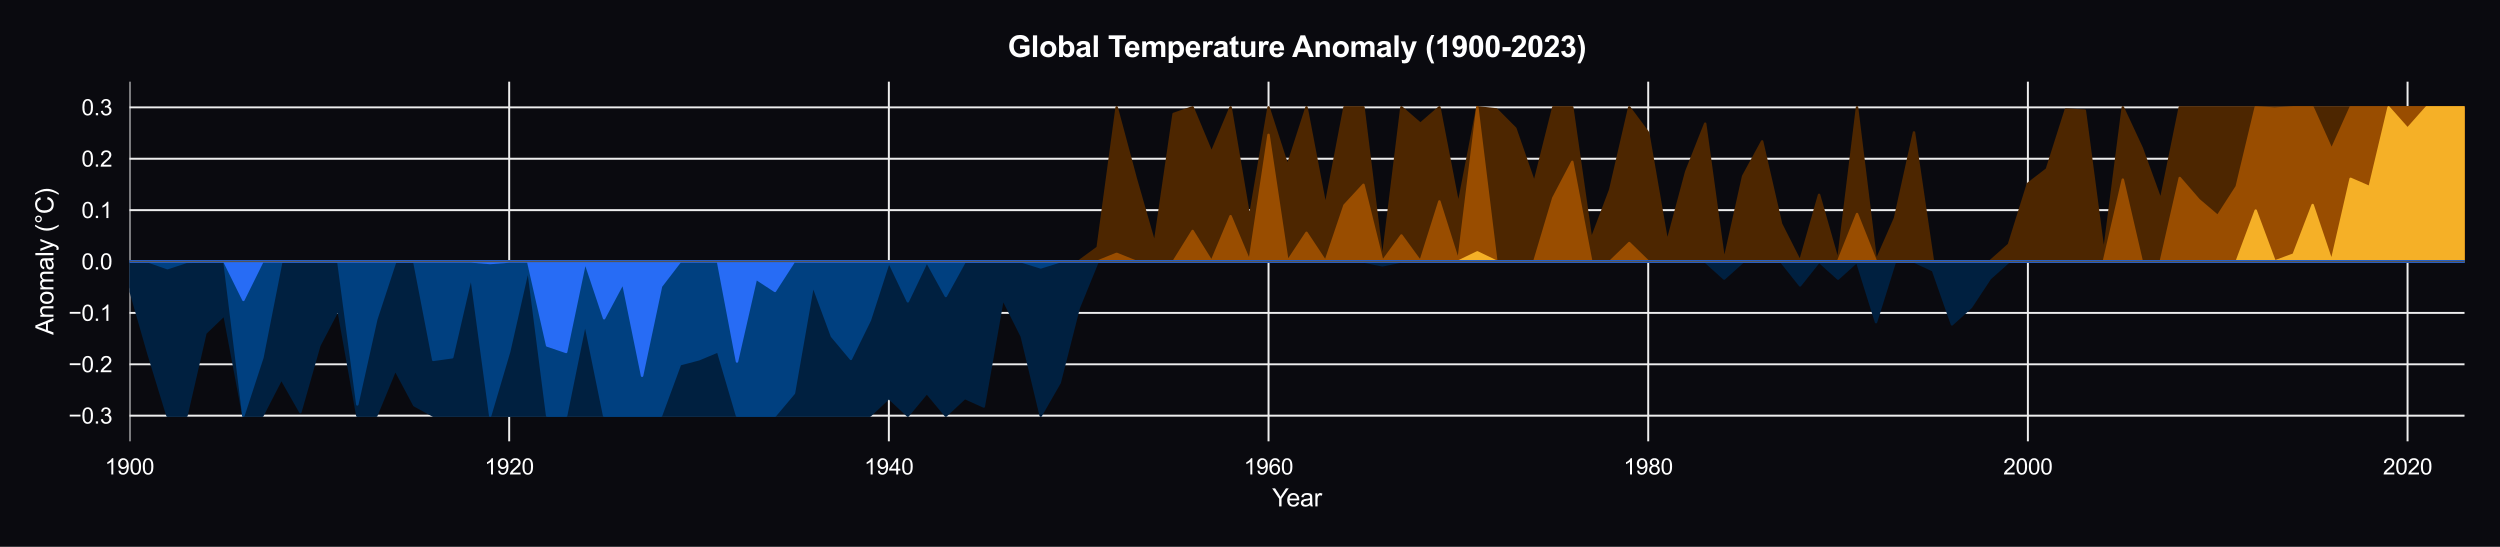 <?xml version="1.0" encoding="utf-8" standalone="no"?>
<!DOCTYPE svg PUBLIC "-//W3C//DTD SVG 1.1//EN"
  "http://www.w3.org/Graphics/SVG/1.1/DTD/svg11.dtd">
<svg xmlns:xlink="http://www.w3.org/1999/xlink" viewBox="0 0 1014.451 221.873" xmlns="http://www.w3.org/2000/svg" version="1.1">
 <defs>
  <style type="text/css">*{stroke-linejoin: round; stroke-linecap: butt}</style>
 </defs>
 <g id="figure_1">
  <g id="patch_1">
   <path d="M 0 221.873 
L 1014.451 221.873 
L 1014.451 0 
L 0 0 
z
" style="fill: #0a0a0f"/>
  </g>
  <g id="axes_1">
   <g id="patch_2">
    <path d="M 52.551 179.097 
L 1000.051 179.097 
L 1000.051 33.136 
L 52.551 33.136 
z
" style="fill: #0a0a0f"/>
   </g>
   <g id="matplotlib.axis_1">
    <g id="xtick_1">
     <g id="line2d_1">
      <path d="M 52.551 179.097 
L 52.551 33.136 
" clip-path="url(#p5a2c94a699)" style="fill: none; stroke: #eeeeee; stroke-width: 0.8; stroke-linecap: round"/>
     </g>
     <g id="text_1">
      <!-- 1900 -->
      <g style="fill: #ffffff" transform="translate(42.541 192.539) scale(0.09 -0.09)">
       <defs>
        <path id="ArialMT-31" d="M 2384 0 
L 1822 0 
L 1822 3584 
Q 1619 3391 1289 3197 
Q 959 3003 697 2906 
L 697 3450 
Q 1169 3672 1522 3987 
Q 1875 4303 2022 4600 
L 2384 4600 
L 2384 0 
z
" transform="scale(0.016)"/>
        <path id="ArialMT-39" d="M 350 1059 
L 891 1109 
Q 959 728 1153 556 
Q 1347 384 1650 384 
Q 1909 384 2104 503 
Q 2300 622 2425 820 
Q 2550 1019 2634 1356 
Q 2719 1694 2719 2044 
Q 2719 2081 2716 2156 
Q 2547 1888 2255 1720 
Q 1963 1553 1622 1553 
Q 1053 1553 659 1965 
Q 266 2378 266 3053 
Q 266 3750 677 4175 
Q 1088 4600 1706 4600 
Q 2153 4600 2523 4359 
Q 2894 4119 3086 3673 
Q 3278 3228 3278 2384 
Q 3278 1506 3087 986 
Q 2897 466 2520 194 
Q 2144 -78 1638 -78 
Q 1100 -78 759 220 
Q 419 519 350 1059 
z
M 2653 3081 
Q 2653 3566 2395 3850 
Q 2138 4134 1775 4134 
Q 1400 4134 1122 3828 
Q 844 3522 844 3034 
Q 844 2597 1108 2323 
Q 1372 2050 1759 2050 
Q 2150 2050 2401 2323 
Q 2653 2597 2653 3081 
z
" transform="scale(0.016)"/>
        <path id="ArialMT-30" d="M 266 2259 
Q 266 3072 433 3567 
Q 600 4063 929 4331 
Q 1259 4600 1759 4600 
Q 2128 4600 2406 4451 
Q 2684 4303 2865 4023 
Q 3047 3744 3150 3342 
Q 3253 2941 3253 2259 
Q 3253 1453 3087 958 
Q 2922 463 2592 192 
Q 2263 -78 1759 -78 
Q 1097 -78 719 397 
Q 266 969 266 2259 
z
M 844 2259 
Q 844 1131 1108 757 
Q 1372 384 1759 384 
Q 2147 384 2411 759 
Q 2675 1134 2675 2259 
Q 2675 3391 2411 3762 
Q 2147 4134 1753 4134 
Q 1366 4134 1134 3806 
Q 844 3388 844 2259 
z
" transform="scale(0.016)"/>
       </defs>
       <use xlink:href="#ArialMT-31"/>
       <use xlink:href="#ArialMT-39" transform="translate(55.615 0)"/>
       <use xlink:href="#ArialMT-30" transform="translate(111.23 0)"/>
       <use xlink:href="#ArialMT-30" transform="translate(166.846 0)"/>
      </g>
     </g>
    </g>
    <g id="xtick_2">
     <g id="line2d_2">
      <path d="M 206.616 179.097 
L 206.616 33.136 
" clip-path="url(#p5a2c94a699)" style="fill: none; stroke: #eeeeee; stroke-width: 0.8; stroke-linecap: round"/>
     </g>
     <g id="text_2">
      <!-- 1920 -->
      <g style="fill: #ffffff" transform="translate(196.606 192.539) scale(0.09 -0.09)">
       <defs>
        <path id="ArialMT-32" d="M 3222 541 
L 3222 0 
L 194 0 
Q 188 203 259 391 
Q 375 700 629 1000 
Q 884 1300 1366 1694 
Q 2113 2306 2375 2664 
Q 2638 3022 2638 3341 
Q 2638 3675 2398 3904 
Q 2159 4134 1775 4134 
Q 1369 4134 1125 3890 
Q 881 3647 878 3216 
L 300 3275 
Q 359 3922 746 4261 
Q 1134 4600 1788 4600 
Q 2447 4600 2831 4234 
Q 3216 3869 3216 3328 
Q 3216 3053 3103 2787 
Q 2991 2522 2730 2228 
Q 2469 1934 1863 1422 
Q 1356 997 1212 845 
Q 1069 694 975 541 
L 3222 541 
z
" transform="scale(0.016)"/>
       </defs>
       <use xlink:href="#ArialMT-31"/>
       <use xlink:href="#ArialMT-39" transform="translate(55.615 0)"/>
       <use xlink:href="#ArialMT-32" transform="translate(111.23 0)"/>
       <use xlink:href="#ArialMT-30" transform="translate(166.846 0)"/>
      </g>
     </g>
    </g>
    <g id="xtick_3">
     <g id="line2d_3">
      <path d="M 360.681 179.097 
L 360.681 33.136 
" clip-path="url(#p5a2c94a699)" style="fill: none; stroke: #eeeeee; stroke-width: 0.8; stroke-linecap: round"/>
     </g>
     <g id="text_3">
      <!-- 1940 -->
      <g style="fill: #ffffff" transform="translate(350.671 192.539) scale(0.09 -0.09)">
       <defs>
        <path id="ArialMT-34" d="M 2069 0 
L 2069 1097 
L 81 1097 
L 81 1613 
L 2172 4581 
L 2631 4581 
L 2631 1613 
L 3250 1613 
L 3250 1097 
L 2631 1097 
L 2631 0 
L 2069 0 
z
M 2069 1613 
L 2069 3678 
L 634 1613 
L 2069 1613 
z
" transform="scale(0.016)"/>
       </defs>
       <use xlink:href="#ArialMT-31"/>
       <use xlink:href="#ArialMT-39" transform="translate(55.615 0)"/>
       <use xlink:href="#ArialMT-34" transform="translate(111.23 0)"/>
       <use xlink:href="#ArialMT-30" transform="translate(166.846 0)"/>
      </g>
     </g>
    </g>
    <g id="xtick_4">
     <g id="line2d_4">
      <path d="M 514.746 179.097 
L 514.746 33.136 
" clip-path="url(#p5a2c94a699)" style="fill: none; stroke: #eeeeee; stroke-width: 0.8; stroke-linecap: round"/>
     </g>
     <g id="text_4">
      <!-- 1960 -->
      <g style="fill: #ffffff" transform="translate(504.736 192.539) scale(0.09 -0.09)">
       <defs>
        <path id="ArialMT-36" d="M 3184 3459 
L 2625 3416 
Q 2550 3747 2413 3897 
Q 2184 4138 1850 4138 
Q 1581 4138 1378 3988 
Q 1113 3794 959 3422 
Q 806 3050 800 2363 
Q 1003 2672 1297 2822 
Q 1591 2972 1913 2972 
Q 2475 2972 2870 2558 
Q 3266 2144 3266 1488 
Q 3266 1056 3080 686 
Q 2894 316 2569 119 
Q 2244 -78 1831 -78 
Q 1128 -78 684 439 
Q 241 956 241 2144 
Q 241 3472 731 4075 
Q 1159 4600 1884 4600 
Q 2425 4600 2770 4297 
Q 3116 3994 3184 3459 
z
M 888 1484 
Q 888 1194 1011 928 
Q 1134 663 1356 523 
Q 1578 384 1822 384 
Q 2178 384 2434 671 
Q 2691 959 2691 1453 
Q 2691 1928 2437 2201 
Q 2184 2475 1800 2475 
Q 1419 2475 1153 2201 
Q 888 1928 888 1484 
z
" transform="scale(0.016)"/>
       </defs>
       <use xlink:href="#ArialMT-31"/>
       <use xlink:href="#ArialMT-39" transform="translate(55.615 0)"/>
       <use xlink:href="#ArialMT-36" transform="translate(111.23 0)"/>
       <use xlink:href="#ArialMT-30" transform="translate(166.846 0)"/>
      </g>
     </g>
    </g>
    <g id="xtick_5">
     <g id="line2d_5">
      <path d="M 668.811 179.097 
L 668.811 33.136 
" clip-path="url(#p5a2c94a699)" style="fill: none; stroke: #eeeeee; stroke-width: 0.8; stroke-linecap: round"/>
     </g>
     <g id="text_5">
      <!-- 1980 -->
      <g style="fill: #ffffff" transform="translate(658.801 192.539) scale(0.09 -0.09)">
       <defs>
        <path id="ArialMT-38" d="M 1131 2484 
Q 781 2613 612 2850 
Q 444 3088 444 3419 
Q 444 3919 803 4259 
Q 1163 4600 1759 4600 
Q 2359 4600 2725 4251 
Q 3091 3903 3091 3403 
Q 3091 3084 2923 2848 
Q 2756 2613 2416 2484 
Q 2838 2347 3058 2040 
Q 3278 1734 3278 1309 
Q 3278 722 2862 322 
Q 2447 -78 1769 -78 
Q 1091 -78 675 323 
Q 259 725 259 1325 
Q 259 1772 486 2073 
Q 713 2375 1131 2484 
z
M 1019 3438 
Q 1019 3113 1228 2906 
Q 1438 2700 1772 2700 
Q 2097 2700 2305 2904 
Q 2513 3109 2513 3406 
Q 2513 3716 2298 3927 
Q 2084 4138 1766 4138 
Q 1444 4138 1231 3931 
Q 1019 3725 1019 3438 
z
M 838 1322 
Q 838 1081 952 856 
Q 1066 631 1291 507 
Q 1516 384 1775 384 
Q 2178 384 2440 643 
Q 2703 903 2703 1303 
Q 2703 1709 2433 1975 
Q 2163 2241 1756 2241 
Q 1359 2241 1098 1978 
Q 838 1716 838 1322 
z
" transform="scale(0.016)"/>
       </defs>
       <use xlink:href="#ArialMT-31"/>
       <use xlink:href="#ArialMT-39" transform="translate(55.615 0)"/>
       <use xlink:href="#ArialMT-38" transform="translate(111.23 0)"/>
       <use xlink:href="#ArialMT-30" transform="translate(166.846 0)"/>
      </g>
     </g>
    </g>
    <g id="xtick_6">
     <g id="line2d_6">
      <path d="M 822.876 179.097 
L 822.876 33.136 
" clip-path="url(#p5a2c94a699)" style="fill: none; stroke: #eeeeee; stroke-width: 0.8; stroke-linecap: round"/>
     </g>
     <g id="text_6">
      <!-- 2000 -->
      <g style="fill: #ffffff" transform="translate(812.866 192.539) scale(0.09 -0.09)">
       <use xlink:href="#ArialMT-32"/>
       <use xlink:href="#ArialMT-30" transform="translate(55.615 0)"/>
       <use xlink:href="#ArialMT-30" transform="translate(111.23 0)"/>
       <use xlink:href="#ArialMT-30" transform="translate(166.846 0)"/>
      </g>
     </g>
    </g>
    <g id="xtick_7">
     <g id="line2d_7">
      <path d="M 976.941 179.097 
L 976.941 33.136 
" clip-path="url(#p5a2c94a699)" style="fill: none; stroke: #eeeeee; stroke-width: 0.8; stroke-linecap: round"/>
     </g>
     <g id="text_7">
      <!-- 2020 -->
      <g style="fill: #ffffff" transform="translate(966.931 192.539) scale(0.09 -0.09)">
       <use xlink:href="#ArialMT-32"/>
       <use xlink:href="#ArialMT-30" transform="translate(55.615 0)"/>
       <use xlink:href="#ArialMT-32" transform="translate(111.23 0)"/>
       <use xlink:href="#ArialMT-30" transform="translate(166.846 0)"/>
      </g>
     </g>
    </g>
    <g id="text_8">
     <!-- Year -->
     <g style="fill: #ffffff" transform="translate(516.196 205.485) scale(0.1 -0.1)">
      <defs>
       <path id="ArialMT-59" d="M 1784 0 
L 1784 1941 
L 19 4581 
L 756 4581 
L 1659 3200 
Q 1909 2813 2125 2425 
Q 2331 2784 2625 3234 
L 3513 4581 
L 4219 4581 
L 2391 1941 
L 2391 0 
L 1784 0 
z
" transform="scale(0.016)"/>
       <path id="ArialMT-65" d="M 2694 1069 
L 3275 997 
Q 3138 488 2766 206 
Q 2394 -75 1816 -75 
Q 1088 -75 661 373 
Q 234 822 234 1631 
Q 234 2469 665 2931 
Q 1097 3394 1784 3394 
Q 2450 3394 2872 2941 
Q 3294 2488 3294 1666 
Q 3294 1616 3291 1516 
L 816 1516 
Q 847 969 1125 678 
Q 1403 388 1819 388 
Q 2128 388 2347 550 
Q 2566 713 2694 1069 
z
M 847 1978 
L 2700 1978 
Q 2663 2397 2488 2606 
Q 2219 2931 1791 2931 
Q 1403 2931 1139 2672 
Q 875 2413 847 1978 
z
" transform="scale(0.016)"/>
       <path id="ArialMT-61" d="M 2588 409 
Q 2275 144 1986 34 
Q 1697 -75 1366 -75 
Q 819 -75 525 192 
Q 231 459 231 875 
Q 231 1119 342 1320 
Q 453 1522 633 1644 
Q 813 1766 1038 1828 
Q 1203 1872 1538 1913 
Q 2219 1994 2541 2106 
Q 2544 2222 2544 2253 
Q 2544 2597 2384 2738 
Q 2169 2928 1744 2928 
Q 1347 2928 1158 2789 
Q 969 2650 878 2297 
L 328 2372 
Q 403 2725 575 2942 
Q 747 3159 1072 3276 
Q 1397 3394 1825 3394 
Q 2250 3394 2515 3294 
Q 2781 3194 2906 3042 
Q 3031 2891 3081 2659 
Q 3109 2516 3109 2141 
L 3109 1391 
Q 3109 606 3145 398 
Q 3181 191 3288 0 
L 2700 0 
Q 2613 175 2588 409 
z
M 2541 1666 
Q 2234 1541 1622 1453 
Q 1275 1403 1131 1340 
Q 988 1278 909 1158 
Q 831 1038 831 891 
Q 831 666 1001 516 
Q 1172 366 1500 366 
Q 1825 366 2078 508 
Q 2331 650 2450 897 
Q 2541 1088 2541 1459 
L 2541 1666 
z
" transform="scale(0.016)"/>
       <path id="ArialMT-72" d="M 416 0 
L 416 3319 
L 922 3319 
L 922 2816 
Q 1116 3169 1280 3281 
Q 1444 3394 1641 3394 
Q 1925 3394 2219 3213 
L 2025 2691 
Q 1819 2813 1613 2813 
Q 1428 2813 1281 2702 
Q 1134 2591 1072 2394 
Q 978 2094 978 1738 
L 978 0 
L 416 0 
z
" transform="scale(0.016)"/>
      </defs>
      <use xlink:href="#ArialMT-59"/>
      <use xlink:href="#ArialMT-65" transform="translate(57.574 0)"/>
      <use xlink:href="#ArialMT-61" transform="translate(113.189 0)"/>
      <use xlink:href="#ArialMT-72" transform="translate(168.805 0)"/>
     </g>
    </g>
   </g>
   <g id="matplotlib.axis_2">
    <g id="ytick_1">
     <g id="line2d_8">
      <path d="M 52.551 168.671 
L 1000.051 168.671 
" clip-path="url(#p5a2c94a699)" style="fill: none; stroke: #eeeeee; stroke-width: 0.8; stroke-linecap: round"/>
     </g>
     <g id="text_9">
      <!-- −0.3 -->
      <g style="fill: #ffffff" transform="translate(27.784 171.892) scale(0.09 -0.09)">
       <defs>
        <path id="ArialMT-2212" d="M 3381 1997 
L 356 1997 
L 356 2522 
L 3381 2522 
L 3381 1997 
z
" transform="scale(0.016)"/>
        <path id="ArialMT-2e" d="M 581 0 
L 581 641 
L 1222 641 
L 1222 0 
L 581 0 
z
" transform="scale(0.016)"/>
        <path id="ArialMT-33" d="M 269 1209 
L 831 1284 
Q 928 806 1161 595 
Q 1394 384 1728 384 
Q 2125 384 2398 659 
Q 2672 934 2672 1341 
Q 2672 1728 2419 1979 
Q 2166 2231 1775 2231 
Q 1616 2231 1378 2169 
L 1441 2663 
Q 1497 2656 1531 2656 
Q 1891 2656 2178 2843 
Q 2466 3031 2466 3422 
Q 2466 3731 2256 3934 
Q 2047 4138 1716 4138 
Q 1388 4138 1169 3931 
Q 950 3725 888 3313 
L 325 3413 
Q 428 3978 793 4289 
Q 1159 4600 1703 4600 
Q 2078 4600 2393 4439 
Q 2709 4278 2876 4000 
Q 3044 3722 3044 3409 
Q 3044 3113 2884 2869 
Q 2725 2625 2413 2481 
Q 2819 2388 3044 2092 
Q 3269 1797 3269 1353 
Q 3269 753 2831 336 
Q 2394 -81 1725 -81 
Q 1122 -81 723 278 
Q 325 638 269 1209 
z
" transform="scale(0.016)"/>
       </defs>
       <use xlink:href="#ArialMT-2212"/>
       <use xlink:href="#ArialMT-30" transform="translate(58.398 0)"/>
       <use xlink:href="#ArialMT-2e" transform="translate(114.014 0)"/>
       <use xlink:href="#ArialMT-33" transform="translate(141.797 0)"/>
      </g>
     </g>
    </g>
    <g id="ytick_2">
     <g id="line2d_9">
      <path d="M 52.551 147.819 
L 1000.051 147.819 
" clip-path="url(#p5a2c94a699)" style="fill: none; stroke: #eeeeee; stroke-width: 0.8; stroke-linecap: round"/>
     </g>
     <g id="text_10">
      <!-- −0.2 -->
      <g style="fill: #ffffff" transform="translate(27.784 151.04) scale(0.09 -0.09)">
       <use xlink:href="#ArialMT-2212"/>
       <use xlink:href="#ArialMT-30" transform="translate(58.398 0)"/>
       <use xlink:href="#ArialMT-2e" transform="translate(114.014 0)"/>
       <use xlink:href="#ArialMT-32" transform="translate(141.797 0)"/>
      </g>
     </g>
    </g>
    <g id="ytick_3">
     <g id="line2d_10">
      <path d="M 52.551 126.968 
L 1000.051 126.968 
" clip-path="url(#p5a2c94a699)" style="fill: none; stroke: #eeeeee; stroke-width: 0.8; stroke-linecap: round"/>
     </g>
     <g id="text_11">
      <!-- −0.1 -->
      <g style="fill: #ffffff" transform="translate(27.784 130.189) scale(0.09 -0.09)">
       <use xlink:href="#ArialMT-2212"/>
       <use xlink:href="#ArialMT-30" transform="translate(58.398 0)"/>
       <use xlink:href="#ArialMT-2e" transform="translate(114.014 0)"/>
       <use xlink:href="#ArialMT-31" transform="translate(141.797 0)"/>
      </g>
     </g>
    </g>
    <g id="ytick_4">
     <g id="line2d_11">
      <path d="M 52.551 106.116 
L 1000.051 106.116 
" clip-path="url(#p5a2c94a699)" style="fill: none; stroke: #eeeeee; stroke-width: 0.8; stroke-linecap: round"/>
     </g>
     <g id="text_12">
      <!-- 0.0 -->
      <g style="fill: #ffffff" transform="translate(33.041 109.337) scale(0.09 -0.09)">
       <use xlink:href="#ArialMT-30"/>
       <use xlink:href="#ArialMT-2e" transform="translate(55.615 0)"/>
       <use xlink:href="#ArialMT-30" transform="translate(83.398 0)"/>
      </g>
     </g>
    </g>
    <g id="ytick_5">
     <g id="line2d_12">
      <path d="M 52.551 85.265 
L 1000.051 85.265 
" clip-path="url(#p5a2c94a699)" style="fill: none; stroke: #eeeeee; stroke-width: 0.8; stroke-linecap: round"/>
     </g>
     <g id="text_13">
      <!-- 0.1 -->
      <g style="fill: #ffffff" transform="translate(33.041 88.486) scale(0.09 -0.09)">
       <use xlink:href="#ArialMT-30"/>
       <use xlink:href="#ArialMT-2e" transform="translate(55.615 0)"/>
       <use xlink:href="#ArialMT-31" transform="translate(83.398 0)"/>
      </g>
     </g>
    </g>
    <g id="ytick_6">
     <g id="line2d_13">
      <path d="M 52.551 64.413 
L 1000.051 64.413 
" clip-path="url(#p5a2c94a699)" style="fill: none; stroke: #eeeeee; stroke-width: 0.8; stroke-linecap: round"/>
     </g>
     <g id="text_14">
      <!-- 0.2 -->
      <g style="fill: #ffffff" transform="translate(33.041 67.634) scale(0.09 -0.09)">
       <use xlink:href="#ArialMT-30"/>
       <use xlink:href="#ArialMT-2e" transform="translate(55.615 0)"/>
       <use xlink:href="#ArialMT-32" transform="translate(83.398 0)"/>
      </g>
     </g>
    </g>
    <g id="ytick_7">
     <g id="line2d_14">
      <path d="M 52.551 43.561 
L 1000.051 43.561 
" clip-path="url(#p5a2c94a699)" style="fill: none; stroke: #eeeeee; stroke-width: 0.8; stroke-linecap: round"/>
     </g>
     <g id="text_15">
      <!-- 0.3 -->
      <g style="fill: #ffffff" transform="translate(33.041 46.782) scale(0.09 -0.09)">
       <use xlink:href="#ArialMT-30"/>
       <use xlink:href="#ArialMT-2e" transform="translate(55.615 0)"/>
       <use xlink:href="#ArialMT-33" transform="translate(83.398 0)"/>
      </g>
     </g>
    </g>
    <g id="text_16">
     <!-- Anomaly (°C) -->
     <g style="fill: #ffffff" transform="translate(21.68 135.898) rotate(-90) scale(0.1 -0.1)">
      <defs>
       <path id="ArialMT-41" d="M -9 0 
L 1750 4581 
L 2403 4581 
L 4278 0 
L 3588 0 
L 3053 1388 
L 1138 1388 
L 634 0 
L -9 0 
z
M 1313 1881 
L 2866 1881 
L 2388 3150 
Q 2169 3728 2063 4100 
Q 1975 3659 1816 3225 
L 1313 1881 
z
" transform="scale(0.016)"/>
       <path id="ArialMT-6e" d="M 422 0 
L 422 3319 
L 928 3319 
L 928 2847 
Q 1294 3394 1984 3394 
Q 2284 3394 2536 3286 
Q 2788 3178 2913 3003 
Q 3038 2828 3088 2588 
Q 3119 2431 3119 2041 
L 3119 0 
L 2556 0 
L 2556 2019 
Q 2556 2363 2490 2533 
Q 2425 2703 2258 2804 
Q 2091 2906 1866 2906 
Q 1506 2906 1245 2678 
Q 984 2450 984 1813 
L 984 0 
L 422 0 
z
" transform="scale(0.016)"/>
       <path id="ArialMT-6f" d="M 213 1659 
Q 213 2581 725 3025 
Q 1153 3394 1769 3394 
Q 2453 3394 2887 2945 
Q 3322 2497 3322 1706 
Q 3322 1066 3130 698 
Q 2938 331 2570 128 
Q 2203 -75 1769 -75 
Q 1072 -75 642 372 
Q 213 819 213 1659 
z
M 791 1659 
Q 791 1022 1069 705 
Q 1347 388 1769 388 
Q 2188 388 2466 706 
Q 2744 1025 2744 1678 
Q 2744 2294 2464 2611 
Q 2184 2928 1769 2928 
Q 1347 2928 1069 2612 
Q 791 2297 791 1659 
z
" transform="scale(0.016)"/>
       <path id="ArialMT-6d" d="M 422 0 
L 422 3319 
L 925 3319 
L 925 2853 
Q 1081 3097 1340 3245 
Q 1600 3394 1931 3394 
Q 2300 3394 2536 3241 
Q 2772 3088 2869 2813 
Q 3263 3394 3894 3394 
Q 4388 3394 4653 3120 
Q 4919 2847 4919 2278 
L 4919 0 
L 4359 0 
L 4359 2091 
Q 4359 2428 4304 2576 
Q 4250 2725 4106 2815 
Q 3963 2906 3769 2906 
Q 3419 2906 3187 2673 
Q 2956 2441 2956 1928 
L 2956 0 
L 2394 0 
L 2394 2156 
Q 2394 2531 2256 2718 
Q 2119 2906 1806 2906 
Q 1569 2906 1367 2781 
Q 1166 2656 1075 2415 
Q 984 2175 984 1722 
L 984 0 
L 422 0 
z
" transform="scale(0.016)"/>
       <path id="ArialMT-6c" d="M 409 0 
L 409 4581 
L 972 4581 
L 972 0 
L 409 0 
z
" transform="scale(0.016)"/>
       <path id="ArialMT-79" d="M 397 -1278 
L 334 -750 
Q 519 -800 656 -800 
Q 844 -800 956 -737 
Q 1069 -675 1141 -563 
Q 1194 -478 1313 -144 
Q 1328 -97 1363 -6 
L 103 3319 
L 709 3319 
L 1400 1397 
Q 1534 1031 1641 628 
Q 1738 1016 1872 1384 
L 2581 3319 
L 3144 3319 
L 1881 -56 
Q 1678 -603 1566 -809 
Q 1416 -1088 1222 -1217 
Q 1028 -1347 759 -1347 
Q 597 -1347 397 -1278 
z
" transform="scale(0.016)"/>
       <path id="ArialMT-20" transform="scale(0.016)"/>
       <path id="ArialMT-28" d="M 1497 -1347 
Q 1031 -759 709 28 
Q 388 816 388 1659 
Q 388 2403 628 3084 
Q 909 3875 1497 4659 
L 1900 4659 
Q 1522 4009 1400 3731 
Q 1209 3300 1100 2831 
Q 966 2247 966 1656 
Q 966 153 1900 -1347 
L 1497 -1347 
z
" transform="scale(0.016)"/>
       <path id="ArialMT-b0" d="M 400 3794 
Q 400 4153 654 4406 
Q 909 4659 1266 4659 
Q 1628 4659 1881 4406 
Q 2134 4153 2134 3794 
Q 2134 3434 1879 3179 
Q 1625 2925 1266 2925 
Q 909 2925 654 3178 
Q 400 3431 400 3794 
z
M 741 3794 
Q 741 3575 895 3420 
Q 1050 3266 1269 3266 
Q 1484 3266 1639 3420 
Q 1794 3575 1794 3794 
Q 1794 4013 1639 4167 
Q 1484 4322 1269 4322 
Q 1050 4322 895 4167 
Q 741 4013 741 3794 
z
" transform="scale(0.016)"/>
       <path id="ArialMT-43" d="M 3763 1606 
L 4369 1453 
Q 4178 706 3683 314 
Q 3188 -78 2472 -78 
Q 1731 -78 1267 223 
Q 803 525 561 1097 
Q 319 1669 319 2325 
Q 319 3041 592 3573 
Q 866 4106 1370 4382 
Q 1875 4659 2481 4659 
Q 3169 4659 3637 4309 
Q 4106 3959 4291 3325 
L 3694 3184 
Q 3534 3684 3231 3912 
Q 2928 4141 2469 4141 
Q 1941 4141 1586 3887 
Q 1231 3634 1087 3207 
Q 944 2781 944 2328 
Q 944 1744 1114 1308 
Q 1284 872 1643 656 
Q 2003 441 2422 441 
Q 2931 441 3284 734 
Q 3638 1028 3763 1606 
z
" transform="scale(0.016)"/>
       <path id="ArialMT-29" d="M 791 -1347 
L 388 -1347 
Q 1322 153 1322 1656 
Q 1322 2244 1188 2822 
Q 1081 3291 891 3722 
Q 769 4003 388 4659 
L 791 4659 
Q 1378 3875 1659 3084 
Q 1900 2403 1900 1659 
Q 1900 816 1576 28 
Q 1253 -759 791 -1347 
z
" transform="scale(0.016)"/>
      </defs>
      <use xlink:href="#ArialMT-41"/>
      <use xlink:href="#ArialMT-6e" transform="translate(66.699 0)"/>
      <use xlink:href="#ArialMT-6f" transform="translate(122.314 0)"/>
      <use xlink:href="#ArialMT-6d" transform="translate(177.93 0)"/>
      <use xlink:href="#ArialMT-61" transform="translate(261.23 0)"/>
      <use xlink:href="#ArialMT-6c" transform="translate(316.846 0)"/>
      <use xlink:href="#ArialMT-79" transform="translate(339.062 0)"/>
      <use xlink:href="#ArialMT-20" transform="translate(389.062 0)"/>
      <use xlink:href="#ArialMT-28" transform="translate(416.846 0)"/>
      <use xlink:href="#ArialMT-b0" transform="translate(450.146 0)"/>
      <use xlink:href="#ArialMT-43" transform="translate(490.137 0)"/>
      <use xlink:href="#ArialMT-29" transform="translate(562.354 0)"/>
     </g>
    </g>
   </g>
   <g id="FillBetweenPolyCollection_1">
    <defs>
     <path id="maf831e07c4" d="M 52.551 -115.757 
L 52.551 -115.757 
L 60.254 -115.757 
L 67.957 -115.757 
L 75.661 -115.757 
L 83.364 -115.757 
L 91.067 -115.757 
L 98.77 -115.757 
L 106.474 -115.757 
L 114.177 -115.757 
L 121.88 -115.757 
L 129.583 -115.757 
L 137.287 -115.757 
L 144.99 -115.757 
L 152.693 -115.757 
L 160.396 -115.757 
L 168.1 -115.757 
L 175.803 -115.757 
L 183.506 -115.757 
L 191.209 -115.757 
L 198.913 -115.757 
L 206.616 -115.757 
L 214.319 -115.757 
L 222.022 -115.757 
L 229.726 -115.757 
L 237.429 -115.757 
L 245.132 -115.757 
L 252.835 -115.757 
L 260.539 -115.757 
L 268.242 -115.757 
L 275.945 -115.757 
L 283.648 -115.757 
L 291.352 -115.757 
L 299.055 -115.757 
L 306.758 -115.757 
L 314.462 -115.757 
L 322.165 -115.757 
L 329.868 -115.757 
L 337.571 -115.757 
L 345.275 -115.757 
L 352.978 -115.757 
L 360.681 -115.757 
L 368.384 -115.757 
L 376.088 -115.757 
L 383.791 -115.757 
L 391.494 -115.757 
L 399.197 -115.757 
L 406.901 -115.757 
L 414.604 -115.757 
L 422.307 -115.757 
L 430.01 -115.757 
L 437.714 -115.757 
L 445.417 -115.757 
L 453.12 -115.757 
L 460.823 -115.757 
L 468.527 -115.757 
L 476.23 -115.757 
L 483.933 -115.757 
L 491.636 -115.757 
L 499.34 -115.757 
L 507.043 -115.757 
L 514.746 -115.757 
L 522.449 -115.757 
L 530.153 -115.757 
L 537.856 -115.757 
L 545.559 -115.757 
L 553.262 -115.757 
L 560.966 -115.757 
L 568.669 -115.757 
L 576.372 -115.757 
L 584.075 -115.757 
L 591.779 -115.757 
L 599.482 -115.757 
L 607.185 -115.757 
L 614.888 -115.757 
L 622.592 -115.757 
L 630.295 -115.757 
L 637.998 -115.757 
L 645.701 -115.757 
L 653.405 -115.757 
L 661.108 -115.757 
L 668.811 -115.757 
L 676.514 -115.757 
L 684.218 -115.757 
L 691.921 -115.757 
L 699.624 -115.757 
L 707.327 -115.757 
L 715.031 -115.757 
L 722.734 -115.757 
L 730.437 -115.757 
L 738.14 -115.757 
L 745.844 -115.757 
L 753.547 -115.757 
L 761.25 -115.757 
L 768.953 -115.757 
L 776.657 -115.757 
L 784.36 -115.757 
L 792.063 -115.757 
L 799.766 -115.757 
L 807.47 -115.757 
L 815.173 -115.757 
L 822.876 -115.757 
L 830.579 -115.757 
L 838.283 -115.757 
L 845.986 -115.757 
L 853.689 -115.757 
L 861.392 -115.757 
L 869.096 -115.757 
L 876.799 -115.757 
L 884.502 -115.757 
L 892.205 -115.757 
L 899.909 -115.757 
L 907.612 -115.757 
L 915.315 -115.757 
L 923.018 -115.757 
L 930.722 -115.757 
L 938.425 -115.757 
L 946.128 -115.757 
L 953.831 -115.757 
L 961.535 -115.757 
L 969.238 -115.757 
L 976.941 -115.757 
L 984.644 -115.757 
L 992.348 -115.757 
L 1000.051 -115.757 
L 1000.051 -178.312 
L 1000.051 -178.312 
L 992.348 -178.312 
L 984.644 -178.312 
L 976.941 -178.312 
L 969.238 -178.312 
L 961.535 -178.312 
L 953.831 -178.312 
L 946.128 -178.312 
L 938.425 -178.312 
L 930.722 -178.312 
L 923.018 -178.312 
L 915.315 -178.312 
L 907.612 -178.312 
L 899.909 -178.312 
L 892.205 -178.312 
L 884.502 -178.312 
L 876.799 -140.56 
L 869.096 -161.746 
L 861.392 -178.312 
L 853.689 -118.683 
L 845.986 -176.955 
L 838.283 -177.428 
L 830.579 -153.183 
L 822.876 -147.262 
L 815.173 -122.615 
L 807.47 -115.757 
L 799.766 -115.757 
L 792.063 -115.757 
L 784.36 -115.757 
L 776.657 -168.128 
L 768.953 -133.323 
L 761.25 -115.757 
L 753.547 -178.312 
L 745.844 -115.757 
L 738.14 -142.802 
L 730.437 -115.757 
L 722.734 -130.973 
L 715.031 -164.498 
L 707.327 -150.366 
L 699.624 -115.757 
L 691.921 -171.685 
L 684.218 -152.15 
L 676.514 -123.428 
L 668.811 -167.972 
L 661.108 -178.312 
L 653.405 -144.899 
L 645.701 -124.52 
L 637.998 -178.312 
L 630.295 -178.312 
L 622.592 -147.6 
L 614.888 -169.746 
L 607.185 -177.485 
L 599.482 -178.312 
L 591.779 -138.49 
L 584.075 -178.312 
L 576.372 -171.647 
L 568.669 -178.312 
L 560.966 -115.757 
L 553.262 -178.312 
L 545.559 -178.312 
L 537.856 -138.016 
L 530.153 -178.312 
L 522.449 -154.442 
L 514.746 -178.312 
L 507.043 -132.969 
L 499.34 -178.312 
L 491.636 -159.879 
L 483.933 -178.312 
L 476.23 -175.633 
L 468.527 -122.791 
L 460.823 -149.592 
L 453.12 -178.312 
L 445.417 -121.394 
L 437.714 -115.757 
L 430.01 -115.757 
L 422.307 -115.757 
L 414.604 -115.757 
L 406.901 -115.757 
L 399.197 -115.757 
L 391.494 -115.757 
L 383.791 -115.757 
L 376.088 -115.757 
L 368.384 -115.757 
L 360.681 -115.757 
L 352.978 -115.757 
L 345.275 -115.757 
L 337.571 -115.757 
L 329.868 -115.757 
L 322.165 -115.757 
L 314.462 -115.757 
L 306.758 -115.757 
L 299.055 -115.757 
L 291.352 -115.757 
L 283.648 -115.757 
L 275.945 -115.757 
L 268.242 -115.757 
L 260.539 -115.757 
L 252.835 -115.757 
L 245.132 -115.757 
L 237.429 -115.757 
L 229.726 -115.757 
L 222.022 -115.757 
L 214.319 -115.757 
L 206.616 -115.757 
L 198.913 -115.757 
L 191.209 -115.757 
L 183.506 -115.757 
L 175.803 -115.757 
L 168.1 -115.757 
L 160.396 -115.757 
L 152.693 -115.757 
L 144.99 -115.757 
L 137.287 -115.757 
L 129.583 -115.757 
L 121.88 -115.757 
L 114.177 -115.757 
L 106.474 -115.757 
L 98.77 -115.757 
L 91.067 -115.757 
L 83.364 -115.757 
L 75.661 -115.757 
L 67.957 -115.757 
L 60.254 -115.757 
L 52.551 -115.757 
z
" style="stroke: #4d2600"/>
    </defs>
    <g clip-path="url(#p5a2c94a699)">
     <use xlink:href="#maf831e07c4" x="0" y="221.873" style="fill: #4d2600; stroke: #4d2600"/>
    </g>
   </g>
   <g id="FillBetweenPolyCollection_2">
    <defs>
     <path id="m8648889ddc" d="M 52.551 -115.757 
L 52.551 -115.757 
L 60.254 -115.757 
L 67.957 -115.757 
L 75.661 -115.757 
L 83.364 -115.757 
L 91.067 -115.757 
L 98.77 -115.757 
L 106.474 -115.757 
L 114.177 -115.757 
L 121.88 -115.757 
L 129.583 -115.757 
L 137.287 -115.757 
L 144.99 -115.757 
L 152.693 -115.757 
L 160.396 -115.757 
L 168.1 -115.757 
L 175.803 -115.757 
L 183.506 -115.757 
L 191.209 -115.757 
L 198.913 -115.757 
L 206.616 -115.757 
L 214.319 -115.757 
L 222.022 -115.757 
L 229.726 -115.757 
L 237.429 -115.757 
L 245.132 -115.757 
L 252.835 -115.757 
L 260.539 -115.757 
L 268.242 -115.757 
L 275.945 -115.757 
L 283.648 -115.757 
L 291.352 -115.757 
L 299.055 -115.757 
L 306.758 -115.757 
L 314.462 -115.757 
L 322.165 -115.757 
L 329.868 -115.757 
L 337.571 -115.757 
L 345.275 -115.757 
L 352.978 -115.757 
L 360.681 -115.757 
L 368.384 -115.757 
L 376.088 -115.757 
L 383.791 -115.757 
L 391.494 -115.757 
L 399.197 -115.757 
L 406.901 -115.757 
L 414.604 -115.757 
L 422.307 -115.757 
L 430.01 -115.757 
L 437.714 -115.757 
L 445.417 -115.757 
L 453.12 -115.757 
L 460.823 -115.757 
L 468.527 -115.757 
L 476.23 -115.757 
L 483.933 -115.757 
L 491.636 -115.757 
L 499.34 -115.757 
L 507.043 -115.757 
L 514.746 -115.757 
L 522.449 -115.757 
L 530.153 -115.757 
L 537.856 -115.757 
L 545.559 -115.757 
L 553.262 -115.757 
L 560.966 -115.757 
L 568.669 -115.757 
L 576.372 -115.757 
L 584.075 -115.757 
L 591.779 -115.757 
L 599.482 -115.757 
L 607.185 -115.757 
L 614.888 -115.757 
L 622.592 -115.757 
L 630.295 -115.757 
L 637.998 -115.757 
L 645.701 -115.757 
L 653.405 -115.757 
L 661.108 -115.757 
L 668.811 -115.757 
L 676.514 -115.757 
L 684.218 -115.757 
L 691.921 -115.757 
L 699.624 -115.757 
L 707.327 -115.757 
L 715.031 -115.757 
L 722.734 -115.757 
L 730.437 -115.757 
L 738.14 -115.757 
L 745.844 -115.757 
L 753.547 -115.757 
L 761.25 -115.757 
L 768.953 -115.757 
L 776.657 -115.757 
L 784.36 -115.757 
L 792.063 -115.757 
L 799.766 -115.757 
L 807.47 -115.757 
L 815.173 -115.757 
L 822.876 -115.757 
L 830.579 -115.757 
L 838.283 -115.757 
L 845.986 -115.757 
L 853.689 -115.757 
L 861.392 -115.757 
L 869.096 -115.757 
L 876.799 -115.757 
L 884.502 -115.757 
L 892.205 -115.757 
L 899.909 -115.757 
L 907.612 -115.757 
L 915.315 -115.757 
L 923.018 -115.757 
L 930.722 -115.757 
L 938.425 -115.757 
L 946.128 -115.757 
L 953.831 -115.757 
L 961.535 -115.757 
L 969.238 -115.757 
L 976.941 -115.757 
L 984.644 -115.757 
L 992.348 -115.757 
L 1000.051 -115.757 
L 1000.051 -178.312 
L 1000.051 -178.312 
L 992.348 -178.312 
L 984.644 -178.312 
L 976.941 -178.312 
L 969.238 -178.312 
L 961.535 -178.312 
L 953.831 -178.312 
L 946.128 -161.158 
L 938.425 -178.312 
L 930.722 -178.312 
L 923.018 -177.821 
L 915.315 -178.312 
L 907.612 -146.144 
L 899.909 -134.202 
L 892.205 -140.755 
L 884.502 -149.642 
L 876.799 -115.757 
L 869.096 -115.757 
L 861.392 -148.99 
L 853.689 -115.757 
L 845.986 -115.757 
L 838.283 -115.757 
L 830.579 -115.757 
L 822.876 -115.757 
L 815.173 -115.757 
L 807.47 -115.757 
L 799.766 -115.757 
L 792.063 -115.757 
L 784.36 -115.757 
L 776.657 -115.757 
L 768.953 -115.757 
L 761.25 -115.757 
L 753.547 -135.024 
L 745.844 -115.757 
L 738.14 -115.757 
L 730.437 -115.757 
L 722.734 -115.757 
L 715.031 -115.757 
L 707.327 -115.757 
L 699.624 -115.757 
L 691.921 -115.757 
L 684.218 -115.757 
L 676.514 -115.757 
L 668.811 -115.757 
L 661.108 -123.25 
L 653.405 -115.757 
L 645.701 -115.757 
L 637.998 -156.198 
L 630.295 -141.524 
L 622.592 -115.757 
L 614.888 -115.757 
L 607.185 -115.757 
L 599.482 -178.312 
L 591.779 -115.757 
L 584.075 -140.136 
L 576.372 -115.757 
L 568.669 -126.316 
L 560.966 -115.757 
L 553.262 -146.873 
L 545.559 -138.528 
L 537.856 -115.757 
L 530.153 -127.397 
L 522.449 -115.757 
L 514.746 -167.151 
L 507.043 -115.757 
L 499.34 -134.15 
L 491.636 -115.757 
L 483.933 -128.15 
L 476.23 -115.757 
L 468.527 -115.757 
L 460.823 -115.757 
L 453.12 -118.866 
L 445.417 -115.757 
L 437.714 -115.757 
L 430.01 -115.757 
L 422.307 -115.757 
L 414.604 -115.757 
L 406.901 -115.757 
L 399.197 -115.757 
L 391.494 -115.757 
L 383.791 -115.757 
L 376.088 -115.757 
L 368.384 -115.757 
L 360.681 -115.757 
L 352.978 -115.757 
L 345.275 -115.757 
L 337.571 -115.757 
L 329.868 -115.757 
L 322.165 -115.757 
L 314.462 -115.757 
L 306.758 -115.757 
L 299.055 -115.757 
L 291.352 -115.757 
L 283.648 -115.757 
L 275.945 -115.757 
L 268.242 -115.757 
L 260.539 -115.757 
L 252.835 -115.757 
L 245.132 -115.757 
L 237.429 -115.757 
L 229.726 -115.757 
L 222.022 -115.757 
L 214.319 -115.757 
L 206.616 -115.757 
L 198.913 -115.757 
L 191.209 -115.757 
L 183.506 -115.757 
L 175.803 -115.757 
L 168.1 -115.757 
L 160.396 -115.757 
L 152.693 -115.757 
L 144.99 -115.757 
L 137.287 -115.757 
L 129.583 -115.757 
L 121.88 -115.757 
L 114.177 -115.757 
L 106.474 -115.757 
L 98.77 -115.757 
L 91.067 -115.757 
L 83.364 -115.757 
L 75.661 -115.757 
L 67.957 -115.757 
L 60.254 -115.757 
L 52.551 -115.757 
z
" style="stroke: #994d00"/>
    </defs>
    <g clip-path="url(#p5a2c94a699)">
     <use xlink:href="#m8648889ddc" x="0" y="221.873" style="fill: #994d00; stroke: #994d00"/>
    </g>
   </g>
   <g id="FillBetweenPolyCollection_3">
    <defs>
     <path id="mfca6f44440" d="M 52.551 -115.757 
L 52.551 -115.757 
L 60.254 -115.757 
L 67.957 -115.757 
L 75.661 -115.757 
L 83.364 -115.757 
L 91.067 -115.757 
L 98.77 -115.757 
L 106.474 -115.757 
L 114.177 -115.757 
L 121.88 -115.757 
L 129.583 -115.757 
L 137.287 -115.757 
L 144.99 -115.757 
L 152.693 -115.757 
L 160.396 -115.757 
L 168.1 -115.757 
L 175.803 -115.757 
L 183.506 -115.757 
L 191.209 -115.757 
L 198.913 -115.757 
L 206.616 -115.757 
L 214.319 -115.757 
L 222.022 -115.757 
L 229.726 -115.757 
L 237.429 -115.757 
L 245.132 -115.757 
L 252.835 -115.757 
L 260.539 -115.757 
L 268.242 -115.757 
L 275.945 -115.757 
L 283.648 -115.757 
L 291.352 -115.757 
L 299.055 -115.757 
L 306.758 -115.757 
L 314.462 -115.757 
L 322.165 -115.757 
L 329.868 -115.757 
L 337.571 -115.757 
L 345.275 -115.757 
L 352.978 -115.757 
L 360.681 -115.757 
L 368.384 -115.757 
L 376.088 -115.757 
L 383.791 -115.757 
L 391.494 -115.757 
L 399.197 -115.757 
L 406.901 -115.757 
L 414.604 -115.757 
L 422.307 -115.757 
L 430.01 -115.757 
L 437.714 -115.757 
L 445.417 -115.757 
L 453.12 -115.757 
L 460.823 -115.757 
L 468.527 -115.757 
L 476.23 -115.757 
L 483.933 -115.757 
L 491.636 -115.757 
L 499.34 -115.757 
L 507.043 -115.757 
L 514.746 -115.757 
L 522.449 -115.757 
L 530.153 -115.757 
L 537.856 -115.757 
L 545.559 -115.757 
L 553.262 -115.757 
L 560.966 -115.757 
L 568.669 -115.757 
L 576.372 -115.757 
L 584.075 -115.757 
L 591.779 -115.757 
L 599.482 -115.757 
L 607.185 -115.757 
L 614.888 -115.757 
L 622.592 -115.757 
L 630.295 -115.757 
L 637.998 -115.757 
L 645.701 -115.757 
L 653.405 -115.757 
L 661.108 -115.757 
L 668.811 -115.757 
L 676.514 -115.757 
L 684.218 -115.757 
L 691.921 -115.757 
L 699.624 -115.757 
L 707.327 -115.757 
L 715.031 -115.757 
L 722.734 -115.757 
L 730.437 -115.757 
L 738.14 -115.757 
L 745.844 -115.757 
L 753.547 -115.757 
L 761.25 -115.757 
L 768.953 -115.757 
L 776.657 -115.757 
L 784.36 -115.757 
L 792.063 -115.757 
L 799.766 -115.757 
L 807.47 -115.757 
L 815.173 -115.757 
L 822.876 -115.757 
L 830.579 -115.757 
L 838.283 -115.757 
L 845.986 -115.757 
L 853.689 -115.757 
L 861.392 -115.757 
L 869.096 -115.757 
L 876.799 -115.757 
L 884.502 -115.757 
L 892.205 -115.757 
L 899.909 -115.757 
L 907.612 -115.757 
L 915.315 -115.757 
L 923.018 -115.757 
L 930.722 -115.757 
L 938.425 -115.757 
L 946.128 -115.757 
L 953.831 -115.757 
L 961.535 -115.757 
L 969.238 -115.757 
L 976.941 -115.757 
L 984.644 -115.757 
L 992.348 -115.757 
L 1000.051 -115.757 
L 1000.051 -178.312 
L 1000.051 -178.312 
L 992.348 -178.312 
L 984.644 -178.312 
L 976.941 -169.633 
L 969.238 -178.312 
L 961.535 -145.941 
L 953.831 -149.304 
L 946.128 -115.757 
L 938.425 -138.67 
L 930.722 -118.587 
L 923.018 -115.757 
L 915.315 -136.417 
L 907.612 -115.757 
L 899.909 -115.757 
L 892.205 -115.757 
L 884.502 -115.757 
L 876.799 -115.757 
L 869.096 -115.757 
L 861.392 -115.757 
L 853.689 -115.757 
L 845.986 -115.757 
L 838.283 -115.757 
L 830.579 -115.757 
L 822.876 -115.757 
L 815.173 -115.757 
L 807.47 -115.757 
L 799.766 -115.757 
L 792.063 -115.757 
L 784.36 -115.757 
L 776.657 -115.757 
L 768.953 -115.757 
L 761.25 -115.757 
L 753.547 -115.757 
L 745.844 -115.757 
L 738.14 -115.757 
L 730.437 -115.757 
L 722.734 -115.757 
L 715.031 -115.757 
L 707.327 -115.757 
L 699.624 -115.757 
L 691.921 -115.757 
L 684.218 -115.757 
L 676.514 -115.757 
L 668.811 -115.757 
L 661.108 -115.757 
L 653.405 -115.757 
L 645.701 -115.757 
L 637.998 -115.757 
L 630.295 -115.757 
L 622.592 -115.757 
L 614.888 -115.757 
L 607.185 -115.757 
L 599.482 -119.469 
L 591.779 -115.757 
L 584.075 -115.757 
L 576.372 -115.757 
L 568.669 -115.757 
L 560.966 -115.757 
L 553.262 -115.757 
L 545.559 -115.757 
L 537.856 -115.757 
L 530.153 -115.757 
L 522.449 -115.757 
L 514.746 -115.757 
L 507.043 -115.757 
L 499.34 -115.757 
L 491.636 -115.757 
L 483.933 -115.757 
L 476.23 -115.757 
L 468.527 -115.757 
L 460.823 -115.757 
L 453.12 -115.757 
L 445.417 -115.757 
L 437.714 -115.757 
L 430.01 -115.757 
L 422.307 -115.757 
L 414.604 -115.757 
L 406.901 -115.757 
L 399.197 -115.757 
L 391.494 -115.757 
L 383.791 -115.757 
L 376.088 -115.757 
L 368.384 -115.757 
L 360.681 -115.757 
L 352.978 -115.757 
L 345.275 -115.757 
L 337.571 -115.757 
L 329.868 -115.757 
L 322.165 -115.757 
L 314.462 -115.757 
L 306.758 -115.757 
L 299.055 -115.757 
L 291.352 -115.757 
L 283.648 -115.757 
L 275.945 -115.757 
L 268.242 -115.757 
L 260.539 -115.757 
L 252.835 -115.757 
L 245.132 -115.757 
L 237.429 -115.757 
L 229.726 -115.757 
L 222.022 -115.757 
L 214.319 -115.757 
L 206.616 -115.757 
L 198.913 -115.757 
L 191.209 -115.757 
L 183.506 -115.757 
L 175.803 -115.757 
L 168.1 -115.757 
L 160.396 -115.757 
L 152.693 -115.757 
L 144.99 -115.757 
L 137.287 -115.757 
L 129.583 -115.757 
L 121.88 -115.757 
L 114.177 -115.757 
L 106.474 -115.757 
L 98.77 -115.757 
L 91.067 -115.757 
L 83.364 -115.757 
L 75.661 -115.757 
L 67.957 -115.757 
L 60.254 -115.757 
L 52.551 -115.757 
z
" style="stroke: #f5b027"/>
    </defs>
    <g clip-path="url(#p5a2c94a699)">
     <use xlink:href="#mfca6f44440" x="0" y="221.873" style="fill: #f5b027; stroke: #f5b027"/>
    </g>
   </g>
   <g id="FillBetweenPolyCollection_4">
    <defs>
     <path id="m394acee583" d="M 52.551 -105.236 
L 52.551 -115.757 
L 60.254 -115.757 
L 67.957 -115.757 
L 75.661 -115.757 
L 83.364 -115.757 
L 91.067 -115.757 
L 98.77 -115.757 
L 106.474 -115.757 
L 114.177 -115.757 
L 121.88 -115.757 
L 129.583 -115.757 
L 137.287 -115.757 
L 144.99 -115.757 
L 152.693 -115.757 
L 160.396 -115.757 
L 168.1 -115.757 
L 175.803 -115.757 
L 183.506 -115.757 
L 191.209 -115.757 
L 198.913 -115.757 
L 206.616 -115.757 
L 214.319 -115.757 
L 222.022 -115.757 
L 229.726 -115.757 
L 237.429 -115.757 
L 245.132 -115.757 
L 252.835 -115.757 
L 260.539 -115.757 
L 268.242 -115.757 
L 275.945 -115.757 
L 283.648 -115.757 
L 291.352 -115.757 
L 299.055 -115.757 
L 306.758 -115.757 
L 314.462 -115.757 
L 322.165 -115.757 
L 329.868 -115.757 
L 337.571 -115.757 
L 345.275 -115.757 
L 352.978 -115.757 
L 360.681 -115.757 
L 368.384 -115.757 
L 376.088 -115.757 
L 383.791 -115.757 
L 391.494 -115.757 
L 399.197 -115.757 
L 406.901 -115.757 
L 414.604 -115.757 
L 422.307 -115.757 
L 430.01 -115.757 
L 437.714 -115.757 
L 445.417 -115.757 
L 453.12 -115.757 
L 460.823 -115.757 
L 468.527 -115.757 
L 476.23 -115.757 
L 483.933 -115.757 
L 491.636 -115.757 
L 499.34 -115.757 
L 507.043 -115.757 
L 514.746 -115.757 
L 522.449 -115.757 
L 530.153 -115.757 
L 537.856 -115.757 
L 545.559 -115.757 
L 553.262 -115.757 
L 560.966 -115.757 
L 568.669 -115.757 
L 576.372 -115.757 
L 584.075 -115.757 
L 591.779 -115.757 
L 599.482 -115.757 
L 607.185 -115.757 
L 614.888 -115.757 
L 622.592 -115.757 
L 630.295 -115.757 
L 637.998 -115.757 
L 645.701 -115.757 
L 653.405 -115.757 
L 661.108 -115.757 
L 668.811 -115.757 
L 676.514 -115.757 
L 684.218 -115.757 
L 691.921 -115.757 
L 699.624 -115.757 
L 707.327 -115.757 
L 715.031 -115.757 
L 722.734 -115.757 
L 730.437 -115.757 
L 738.14 -115.757 
L 745.844 -115.757 
L 753.547 -115.757 
L 761.25 -115.757 
L 768.953 -115.757 
L 776.657 -115.757 
L 784.36 -115.757 
L 792.063 -115.757 
L 799.766 -115.757 
L 807.47 -115.757 
L 815.173 -115.757 
L 822.876 -115.757 
L 830.579 -115.757 
L 838.283 -115.757 
L 845.986 -115.757 
L 853.689 -115.757 
L 861.392 -115.757 
L 869.096 -115.757 
L 876.799 -115.757 
L 884.502 -115.757 
L 892.205 -115.757 
L 899.909 -115.757 
L 907.612 -115.757 
L 915.315 -115.757 
L 923.018 -115.757 
L 930.722 -115.757 
L 938.425 -115.757 
L 946.128 -115.757 
L 953.831 -115.757 
L 961.535 -115.757 
L 969.238 -115.757 
L 976.941 -115.757 
L 984.644 -115.757 
L 992.348 -115.757 
L 1000.051 -115.757 
L 1000.051 -115.757 
L 1000.051 -115.757 
L 992.348 -115.757 
L 984.644 -115.757 
L 976.941 -115.757 
L 969.238 -115.757 
L 961.535 -115.757 
L 953.831 -115.757 
L 946.128 -115.757 
L 938.425 -115.757 
L 930.722 -115.757 
L 923.018 -115.757 
L 915.315 -115.757 
L 907.612 -115.757 
L 899.909 -115.757 
L 892.205 -115.757 
L 884.502 -115.757 
L 876.799 -115.757 
L 869.096 -115.757 
L 861.392 -115.757 
L 853.689 -115.757 
L 845.986 -115.757 
L 838.283 -115.757 
L 830.579 -115.757 
L 822.876 -115.757 
L 815.173 -115.757 
L 807.47 -108.879 
L 799.766 -97.204 
L 792.063 -90.251 
L 784.36 -112.191 
L 776.657 -115.757 
L 768.953 -115.757 
L 761.25 -91.158 
L 753.547 -115.757 
L 745.844 -108.813 
L 738.14 -115.757 
L 730.437 -106.067 
L 722.734 -115.757 
L 715.031 -115.757 
L 707.327 -115.757 
L 699.624 -108.833 
L 691.921 -115.757 
L 684.218 -115.757 
L 676.514 -115.757 
L 668.811 -115.757 
L 661.108 -115.757 
L 653.405 -115.757 
L 645.701 -115.757 
L 637.998 -115.757 
L 630.295 -115.757 
L 622.592 -115.757 
L 614.888 -115.757 
L 607.185 -115.757 
L 599.482 -115.757 
L 591.779 -115.757 
L 584.075 -115.757 
L 576.372 -115.757 
L 568.669 -115.757 
L 560.966 -114.215 
L 553.262 -115.757 
L 545.559 -115.757 
L 537.856 -115.757 
L 530.153 -115.757 
L 522.449 -115.757 
L 514.746 -115.757 
L 507.043 -115.757 
L 499.34 -115.757 
L 491.636 -115.757 
L 483.933 -115.757 
L 476.23 -115.757 
L 468.527 -115.757 
L 460.823 -115.757 
L 453.12 -115.757 
L 445.417 -115.757 
L 437.714 -96.874 
L 430.01 -66.614 
L 422.307 -53.202 
L 414.604 -85.396 
L 406.901 -100.739 
L 399.197 -56.922 
L 391.494 -60.387 
L 383.791 -53.202 
L 376.088 -62.477 
L 368.384 -53.202 
L 360.681 -60.423 
L 352.978 -53.202 
L 345.275 -53.202 
L 337.571 -53.202 
L 329.868 -53.202 
L 322.165 -53.202 
L 314.462 -53.202 
L 306.758 -53.202 
L 299.055 -53.202 
L 291.352 -53.202 
L 283.648 -53.202 
L 275.945 -53.202 
L 268.242 -53.202 
L 260.539 -53.202 
L 252.835 -53.202 
L 245.132 -53.202 
L 237.429 -53.202 
L 229.726 -53.202 
L 222.022 -53.202 
L 214.319 -53.202 
L 206.616 -53.202 
L 198.913 -53.202 
L 191.209 -53.202 
L 183.506 -53.202 
L 175.803 -53.202 
L 168.1 -57.432 
L 160.396 -71.881 
L 152.693 -53.202 
L 144.99 -53.202 
L 137.287 -96.388 
L 129.583 -81.665 
L 121.88 -54.654 
L 114.177 -68.178 
L 106.474 -53.202 
L 98.77 -53.202 
L 91.067 -94.13 
L 83.364 -86.745 
L 75.661 -53.202 
L 67.957 -53.202 
L 60.254 -78.314 
L 52.551 -105.236 
z
" style="stroke: #002040"/>
    </defs>
    <g clip-path="url(#p5a2c94a699)">
     <use xlink:href="#m394acee583" x="0" y="221.873" style="fill: #002040; stroke: #002040"/>
    </g>
   </g>
   <g id="FillBetweenPolyCollection_5">
    <defs>
     <path id="m26c65b3a40" d="M 52.551 -115.757 
L 52.551 -115.757 
L 60.254 -115.757 
L 67.957 -115.757 
L 75.661 -115.757 
L 83.364 -115.757 
L 91.067 -115.757 
L 98.77 -115.757 
L 106.474 -115.757 
L 114.177 -115.757 
L 121.88 -115.757 
L 129.583 -115.757 
L 137.287 -115.757 
L 144.99 -115.757 
L 152.693 -115.757 
L 160.396 -115.757 
L 168.1 -115.757 
L 175.803 -115.757 
L 183.506 -115.757 
L 191.209 -115.757 
L 198.913 -115.757 
L 206.616 -115.757 
L 214.319 -115.757 
L 222.022 -115.757 
L 229.726 -115.757 
L 237.429 -115.757 
L 245.132 -115.757 
L 252.835 -115.757 
L 260.539 -115.757 
L 268.242 -115.757 
L 275.945 -115.757 
L 283.648 -115.757 
L 291.352 -115.757 
L 299.055 -115.757 
L 306.758 -115.757 
L 314.462 -115.757 
L 322.165 -115.757 
L 329.868 -115.757 
L 337.571 -115.757 
L 345.275 -115.757 
L 352.978 -115.757 
L 360.681 -115.757 
L 368.384 -115.757 
L 376.088 -115.757 
L 383.791 -115.757 
L 391.494 -115.757 
L 399.197 -115.757 
L 406.901 -115.757 
L 414.604 -115.757 
L 422.307 -115.757 
L 430.01 -115.757 
L 437.714 -115.757 
L 445.417 -115.757 
L 453.12 -115.757 
L 460.823 -115.757 
L 468.527 -115.757 
L 476.23 -115.757 
L 483.933 -115.757 
L 491.636 -115.757 
L 499.34 -115.757 
L 507.043 -115.757 
L 514.746 -115.757 
L 522.449 -115.757 
L 530.153 -115.757 
L 537.856 -115.757 
L 545.559 -115.757 
L 553.262 -115.757 
L 560.966 -115.757 
L 568.669 -115.757 
L 576.372 -115.757 
L 584.075 -115.757 
L 591.779 -115.757 
L 599.482 -115.757 
L 607.185 -115.757 
L 614.888 -115.757 
L 622.592 -115.757 
L 630.295 -115.757 
L 637.998 -115.757 
L 645.701 -115.757 
L 653.405 -115.757 
L 661.108 -115.757 
L 668.811 -115.757 
L 676.514 -115.757 
L 684.218 -115.757 
L 691.921 -115.757 
L 699.624 -115.757 
L 707.327 -115.757 
L 715.031 -115.757 
L 722.734 -115.757 
L 730.437 -115.757 
L 738.14 -115.757 
L 745.844 -115.757 
L 753.547 -115.757 
L 761.25 -115.757 
L 768.953 -115.757 
L 776.657 -115.757 
L 784.36 -115.757 
L 792.063 -115.757 
L 799.766 -115.757 
L 807.47 -115.757 
L 815.173 -115.757 
L 822.876 -115.757 
L 830.579 -115.757 
L 838.283 -115.757 
L 845.986 -115.757 
L 853.689 -115.757 
L 861.392 -115.757 
L 869.096 -115.757 
L 876.799 -115.757 
L 884.502 -115.757 
L 892.205 -115.757 
L 899.909 -115.757 
L 907.612 -115.757 
L 915.315 -115.757 
L 923.018 -115.757 
L 930.722 -115.757 
L 938.425 -115.757 
L 946.128 -115.757 
L 953.831 -115.757 
L 961.535 -115.757 
L 969.238 -115.757 
L 976.941 -115.757 
L 984.644 -115.757 
L 992.348 -115.757 
L 1000.051 -115.757 
L 1000.051 -115.757 
L 1000.051 -115.757 
L 992.348 -115.757 
L 984.644 -115.757 
L 976.941 -115.757 
L 969.238 -115.757 
L 961.535 -115.757 
L 953.831 -115.757 
L 946.128 -115.757 
L 938.425 -115.757 
L 930.722 -115.757 
L 923.018 -115.757 
L 915.315 -115.757 
L 907.612 -115.757 
L 899.909 -115.757 
L 892.205 -115.757 
L 884.502 -115.757 
L 876.799 -115.757 
L 869.096 -115.757 
L 861.392 -115.757 
L 853.689 -115.757 
L 845.986 -115.757 
L 838.283 -115.757 
L 830.579 -115.757 
L 822.876 -115.757 
L 815.173 -115.757 
L 807.47 -115.757 
L 799.766 -115.757 
L 792.063 -115.757 
L 784.36 -115.757 
L 776.657 -115.757 
L 768.953 -115.757 
L 761.25 -115.757 
L 753.547 -115.757 
L 745.844 -115.757 
L 738.14 -115.757 
L 730.437 -115.757 
L 722.734 -115.757 
L 715.031 -115.757 
L 707.327 -115.757 
L 699.624 -115.757 
L 691.921 -115.757 
L 684.218 -115.757 
L 676.514 -115.757 
L 668.811 -115.757 
L 661.108 -115.757 
L 653.405 -115.757 
L 645.701 -115.757 
L 637.998 -115.757 
L 630.295 -115.757 
L 622.592 -115.757 
L 614.888 -115.757 
L 607.185 -115.757 
L 599.482 -115.757 
L 591.779 -115.757 
L 584.075 -115.757 
L 576.372 -115.757 
L 568.669 -115.757 
L 560.966 -115.757 
L 553.262 -115.757 
L 545.559 -115.757 
L 537.856 -115.757 
L 530.153 -115.757 
L 522.449 -115.757 
L 514.746 -115.757 
L 507.043 -115.757 
L 499.34 -115.757 
L 491.636 -115.757 
L 483.933 -115.757 
L 476.23 -115.757 
L 468.527 -115.757 
L 460.823 -115.757 
L 453.12 -115.757 
L 445.417 -115.757 
L 437.714 -115.757 
L 430.01 -115.757 
L 422.307 -113.367 
L 414.604 -115.757 
L 406.901 -115.757 
L 399.197 -115.757 
L 391.494 -115.757 
L 383.791 -101.771 
L 376.088 -115.757 
L 368.384 -99.604 
L 360.681 -115.757 
L 352.978 -91.965 
L 345.275 -76.254 
L 337.571 -85.453 
L 329.868 -106.259 
L 322.165 -62.347 
L 314.462 -53.202 
L 306.758 -53.202 
L 299.055 -53.202 
L 291.352 -79.336 
L 283.648 -76.107 
L 275.945 -74.074 
L 268.242 -53.202 
L 260.539 -53.202 
L 252.835 -53.202 
L 245.132 -53.202 
L 237.429 -91.013 
L 229.726 -53.202 
L 222.022 -53.202 
L 214.319 -113.121 
L 206.616 -79.215 
L 198.913 -53.202 
L 191.209 -110.109 
L 183.506 -76.916 
L 175.803 -75.844 
L 168.1 -115.757 
L 160.396 -115.757 
L 152.693 -92.312 
L 144.99 -57.771 
L 137.287 -115.757 
L 129.583 -115.757 
L 121.88 -115.757 
L 114.177 -115.757 
L 106.474 -76.758 
L 98.77 -53.202 
L 91.067 -115.757 
L 83.364 -115.757 
L 75.661 -115.592 
L 67.957 -113.066 
L 60.254 -115.757 
L 52.551 -115.757 
z
" style="stroke: #004080"/>
    </defs>
    <g clip-path="url(#p5a2c94a699)">
     <use xlink:href="#m26c65b3a40" x="0" y="221.873" style="fill: #004080; stroke: #004080"/>
    </g>
   </g>
   <g id="FillBetweenPolyCollection_6">
    <defs>
     <path id="m66b87692fa" d="M 52.551 -115.757 
L 52.551 -115.757 
L 60.254 -115.757 
L 67.957 -115.757 
L 75.661 -115.757 
L 83.364 -115.757 
L 91.067 -115.757 
L 98.77 -115.757 
L 106.474 -115.757 
L 114.177 -115.757 
L 121.88 -115.757 
L 129.583 -115.757 
L 137.287 -115.757 
L 144.99 -115.757 
L 152.693 -115.757 
L 160.396 -115.757 
L 168.1 -115.757 
L 175.803 -115.757 
L 183.506 -115.757 
L 191.209 -115.757 
L 198.913 -115.757 
L 206.616 -115.757 
L 214.319 -115.757 
L 222.022 -115.757 
L 229.726 -115.757 
L 237.429 -115.757 
L 245.132 -115.757 
L 252.835 -115.757 
L 260.539 -115.757 
L 268.242 -115.757 
L 275.945 -115.757 
L 283.648 -115.757 
L 291.352 -115.757 
L 299.055 -115.757 
L 306.758 -115.757 
L 314.462 -115.757 
L 322.165 -115.757 
L 329.868 -115.757 
L 337.571 -115.757 
L 345.275 -115.757 
L 352.978 -115.757 
L 360.681 -115.757 
L 368.384 -115.757 
L 376.088 -115.757 
L 383.791 -115.757 
L 391.494 -115.757 
L 399.197 -115.757 
L 406.901 -115.757 
L 414.604 -115.757 
L 422.307 -115.757 
L 430.01 -115.757 
L 437.714 -115.757 
L 445.417 -115.757 
L 453.12 -115.757 
L 460.823 -115.757 
L 468.527 -115.757 
L 476.23 -115.757 
L 483.933 -115.757 
L 491.636 -115.757 
L 499.34 -115.757 
L 507.043 -115.757 
L 514.746 -115.757 
L 522.449 -115.757 
L 530.153 -115.757 
L 537.856 -115.757 
L 545.559 -115.757 
L 553.262 -115.757 
L 560.966 -115.757 
L 568.669 -115.757 
L 576.372 -115.757 
L 584.075 -115.757 
L 591.779 -115.757 
L 599.482 -115.757 
L 607.185 -115.757 
L 614.888 -115.757 
L 622.592 -115.757 
L 630.295 -115.757 
L 637.998 -115.757 
L 645.701 -115.757 
L 653.405 -115.757 
L 661.108 -115.757 
L 668.811 -115.757 
L 676.514 -115.757 
L 684.218 -115.757 
L 691.921 -115.757 
L 699.624 -115.757 
L 707.327 -115.757 
L 715.031 -115.757 
L 722.734 -115.757 
L 730.437 -115.757 
L 738.14 -115.757 
L 745.844 -115.757 
L 753.547 -115.757 
L 761.25 -115.757 
L 768.953 -115.757 
L 776.657 -115.757 
L 784.36 -115.757 
L 792.063 -115.757 
L 799.766 -115.757 
L 807.47 -115.757 
L 815.173 -115.757 
L 822.876 -115.757 
L 830.579 -115.757 
L 838.283 -115.757 
L 845.986 -115.757 
L 853.689 -115.757 
L 861.392 -115.757 
L 869.096 -115.757 
L 876.799 -115.757 
L 884.502 -115.757 
L 892.205 -115.757 
L 899.909 -115.757 
L 907.612 -115.757 
L 915.315 -115.757 
L 923.018 -115.757 
L 930.722 -115.757 
L 938.425 -115.757 
L 946.128 -115.757 
L 953.831 -115.757 
L 961.535 -115.757 
L 969.238 -115.757 
L 976.941 -115.757 
L 984.644 -115.757 
L 992.348 -115.757 
L 1000.051 -115.757 
L 1000.051 -115.757 
L 1000.051 -115.757 
L 992.348 -115.757 
L 984.644 -115.757 
L 976.941 -115.757 
L 969.238 -115.757 
L 961.535 -115.757 
L 953.831 -115.757 
L 946.128 -115.757 
L 938.425 -115.757 
L 930.722 -115.757 
L 923.018 -115.757 
L 915.315 -115.757 
L 907.612 -115.757 
L 899.909 -115.757 
L 892.205 -115.757 
L 884.502 -115.757 
L 876.799 -115.757 
L 869.096 -115.757 
L 861.392 -115.757 
L 853.689 -115.757 
L 845.986 -115.757 
L 838.283 -115.757 
L 830.579 -115.757 
L 822.876 -115.757 
L 815.173 -115.757 
L 807.47 -115.757 
L 799.766 -115.757 
L 792.063 -115.757 
L 784.36 -115.757 
L 776.657 -115.757 
L 768.953 -115.757 
L 761.25 -115.757 
L 753.547 -115.757 
L 745.844 -115.757 
L 738.14 -115.757 
L 730.437 -115.757 
L 722.734 -115.757 
L 715.031 -115.757 
L 707.327 -115.757 
L 699.624 -115.757 
L 691.921 -115.757 
L 684.218 -115.757 
L 676.514 -115.757 
L 668.811 -115.757 
L 661.108 -115.757 
L 653.405 -115.757 
L 645.701 -115.757 
L 637.998 -115.757 
L 630.295 -115.757 
L 622.592 -115.757 
L 614.888 -115.757 
L 607.185 -115.757 
L 599.482 -115.757 
L 591.779 -115.757 
L 584.075 -115.757 
L 576.372 -115.757 
L 568.669 -115.757 
L 560.966 -115.757 
L 553.262 -115.757 
L 545.559 -115.757 
L 537.856 -115.757 
L 530.153 -115.757 
L 522.449 -115.757 
L 514.746 -115.757 
L 507.043 -115.757 
L 499.34 -115.757 
L 491.636 -115.757 
L 483.933 -115.757 
L 476.23 -115.757 
L 468.527 -115.757 
L 460.823 -115.757 
L 453.12 -115.757 
L 445.417 -115.757 
L 437.714 -115.757 
L 430.01 -115.757 
L 422.307 -115.757 
L 414.604 -115.757 
L 406.901 -115.757 
L 399.197 -115.757 
L 391.494 -115.757 
L 383.791 -115.757 
L 376.088 -115.757 
L 368.384 -115.757 
L 360.681 -115.757 
L 352.978 -115.757 
L 345.275 -115.757 
L 337.571 -115.757 
L 329.868 -115.757 
L 322.165 -115.757 
L 314.462 -103.822 
L 306.758 -108.863 
L 299.055 -75.185 
L 291.352 -115.757 
L 283.648 -115.757 
L 275.945 -115.757 
L 268.242 -105.723 
L 260.539 -69.398 
L 252.835 -107.171 
L 245.132 -92.738 
L 237.429 -115.757 
L 229.726 -79.062 
L 222.022 -81.676 
L 214.319 -115.757 
L 206.616 -115.757 
L 198.913 -115.153 
L 191.209 -115.757 
L 183.506 -115.757 
L 175.803 -115.757 
L 168.1 -115.757 
L 160.396 -115.757 
L 152.693 -115.757 
L 144.99 -115.757 
L 137.287 -115.757 
L 129.583 -115.757 
L 121.88 -115.757 
L 114.177 -115.757 
L 106.474 -115.757 
L 98.77 -100.179 
L 91.067 -115.757 
L 83.364 -115.757 
L 75.661 -115.757 
L 67.957 -115.757 
L 60.254 -115.757 
L 52.551 -115.757 
z
" style="stroke: #276cf5"/>
    </defs>
    <g clip-path="url(#p5a2c94a699)">
     <use xlink:href="#m66b87692fa" x="0" y="221.873" style="fill: #276cf5; stroke: #276cf5"/>
    </g>
   </g>
   <g id="line2d_15">
    <path d="M 52.551 106.116 
L 1000.051 106.116 
" clip-path="url(#p5a2c94a699)" style="fill: none; stroke: #555555; stroke-width: 0.5; stroke-linecap: round"/>
   </g>
   <g id="text_17">
    <!-- Global Temperature Anomaly (1900-2023) -->
    <g style="fill: #ffffff" transform="translate(408.933 23.136) scale(0.12 -0.12)">
     <defs>
      <path id="Arial-BoldMT-47" d="M 2597 1684 
L 2597 2456 
L 4591 2456 
L 4591 631 
Q 4300 350 3748 136 
Q 3197 -78 2631 -78 
Q 1913 -78 1378 223 
Q 844 525 575 1086 
Q 306 1647 306 2306 
Q 306 3022 606 3578 
Q 906 4134 1484 4431 
Q 1925 4659 2581 4659 
Q 3434 4659 3914 4301 
Q 4394 3944 4531 3313 
L 3613 3141 
Q 3516 3478 3248 3673 
Q 2981 3869 2581 3869 
Q 1975 3869 1617 3484 
Q 1259 3100 1259 2344 
Q 1259 1528 1621 1120 
Q 1984 713 2572 713 
Q 2863 713 3155 827 
Q 3447 941 3656 1103 
L 3656 1684 
L 2597 1684 
z
" transform="scale(0.016)"/>
      <path id="Arial-BoldMT-6c" d="M 459 0 
L 459 4581 
L 1338 4581 
L 1338 0 
L 459 0 
z
" transform="scale(0.016)"/>
      <path id="Arial-BoldMT-6f" d="M 256 1706 
Q 256 2144 472 2553 
Q 688 2963 1083 3178 
Q 1478 3394 1966 3394 
Q 2719 3394 3200 2905 
Q 3681 2416 3681 1669 
Q 3681 916 3195 420 
Q 2709 -75 1972 -75 
Q 1516 -75 1102 131 
Q 688 338 472 736 
Q 256 1134 256 1706 
z
M 1156 1659 
Q 1156 1166 1390 903 
Q 1625 641 1969 641 
Q 2313 641 2545 903 
Q 2778 1166 2778 1666 
Q 2778 2153 2545 2415 
Q 2313 2678 1969 2678 
Q 1625 2678 1390 2415 
Q 1156 2153 1156 1659 
z
" transform="scale(0.016)"/>
      <path id="Arial-BoldMT-62" d="M 422 0 
L 422 4581 
L 1300 4581 
L 1300 2931 
Q 1706 3394 2263 3394 
Q 2869 3394 3266 2955 
Q 3663 2516 3663 1694 
Q 3663 844 3258 384 
Q 2853 -75 2275 -75 
Q 1991 -75 1714 67 
Q 1438 209 1238 488 
L 1238 0 
L 422 0 
z
M 1294 1731 
Q 1294 1216 1456 969 
Q 1684 619 2063 619 
Q 2353 619 2558 867 
Q 2763 1116 2763 1650 
Q 2763 2219 2556 2470 
Q 2350 2722 2028 2722 
Q 1713 2722 1503 2476 
Q 1294 2231 1294 1731 
z
" transform="scale(0.016)"/>
      <path id="Arial-BoldMT-61" d="M 1116 2306 
L 319 2450 
Q 453 2931 781 3162 
Q 1109 3394 1756 3394 
Q 2344 3394 2631 3255 
Q 2919 3116 3036 2902 
Q 3153 2688 3153 2116 
L 3144 1091 
Q 3144 653 3186 445 
Q 3228 238 3344 0 
L 2475 0 
Q 2441 88 2391 259 
Q 2369 338 2359 363 
Q 2134 144 1878 34 
Q 1622 -75 1331 -75 
Q 819 -75 523 203 
Q 228 481 228 906 
Q 228 1188 362 1408 
Q 497 1628 739 1745 
Q 981 1863 1438 1950 
Q 2053 2066 2291 2166 
L 2291 2253 
Q 2291 2506 2166 2614 
Q 2041 2722 1694 2722 
Q 1459 2722 1328 2630 
Q 1197 2538 1116 2306 
z
M 2291 1594 
Q 2122 1538 1756 1459 
Q 1391 1381 1278 1306 
Q 1106 1184 1106 997 
Q 1106 813 1243 678 
Q 1381 544 1594 544 
Q 1831 544 2047 700 
Q 2206 819 2256 991 
Q 2291 1103 2291 1419 
L 2291 1594 
z
" transform="scale(0.016)"/>
      <path id="Arial-BoldMT-20" transform="scale(0.016)"/>
      <path id="Arial-BoldMT-54" d="M 1497 0 
L 1497 3806 
L 138 3806 
L 138 4581 
L 3778 4581 
L 3778 3806 
L 2422 3806 
L 2422 0 
L 1497 0 
z
" transform="scale(0.016)"/>
      <path id="Arial-BoldMT-65" d="M 2381 1056 
L 3256 909 
Q 3088 428 2723 176 
Q 2359 -75 1813 -75 
Q 947 -75 531 491 
Q 203 944 203 1634 
Q 203 2459 634 2926 
Q 1066 3394 1725 3394 
Q 2466 3394 2894 2905 
Q 3322 2416 3303 1406 
L 1103 1406 
Q 1113 1016 1316 798 
Q 1519 581 1822 581 
Q 2028 581 2168 693 
Q 2309 806 2381 1056 
z
M 2431 1944 
Q 2422 2325 2234 2523 
Q 2047 2722 1778 2722 
Q 1491 2722 1303 2513 
Q 1116 2303 1119 1944 
L 2431 1944 
z
" transform="scale(0.016)"/>
      <path id="Arial-BoldMT-6d" d="M 394 3319 
L 1203 3319 
L 1203 2866 
Q 1638 3394 2238 3394 
Q 2556 3394 2790 3262 
Q 3025 3131 3175 2866 
Q 3394 3131 3647 3262 
Q 3900 3394 4188 3394 
Q 4553 3394 4806 3245 
Q 5059 3097 5184 2809 
Q 5275 2597 5275 2122 
L 5275 0 
L 4397 0 
L 4397 1897 
Q 4397 2391 4306 2534 
Q 4184 2722 3931 2722 
Q 3747 2722 3584 2609 
Q 3422 2497 3350 2280 
Q 3278 2063 3278 1594 
L 3278 0 
L 2400 0 
L 2400 1819 
Q 2400 2303 2353 2443 
Q 2306 2584 2207 2653 
Q 2109 2722 1941 2722 
Q 1738 2722 1575 2612 
Q 1413 2503 1342 2297 
Q 1272 2091 1272 1613 
L 1272 0 
L 394 0 
L 394 3319 
z
" transform="scale(0.016)"/>
      <path id="Arial-BoldMT-70" d="M 434 3319 
L 1253 3319 
L 1253 2831 
Q 1413 3081 1684 3237 
Q 1956 3394 2288 3394 
Q 2866 3394 3269 2941 
Q 3672 2488 3672 1678 
Q 3672 847 3265 386 
Q 2859 -75 2281 -75 
Q 2006 -75 1782 34 
Q 1559 144 1313 409 
L 1313 -1263 
L 434 -1263 
L 434 3319 
z
M 1303 1716 
Q 1303 1156 1525 889 
Q 1747 622 2066 622 
Q 2372 622 2575 867 
Q 2778 1113 2778 1672 
Q 2778 2194 2568 2447 
Q 2359 2700 2050 2700 
Q 1728 2700 1515 2451 
Q 1303 2203 1303 1716 
z
" transform="scale(0.016)"/>
      <path id="Arial-BoldMT-72" d="M 1300 0 
L 422 0 
L 422 3319 
L 1238 3319 
L 1238 2847 
Q 1447 3181 1614 3287 
Q 1781 3394 1994 3394 
Q 2294 3394 2572 3228 
L 2300 2463 
Q 2078 2606 1888 2606 
Q 1703 2606 1575 2504 
Q 1447 2403 1373 2137 
Q 1300 1872 1300 1025 
L 1300 0 
z
" transform="scale(0.016)"/>
      <path id="Arial-BoldMT-74" d="M 1981 3319 
L 1981 2619 
L 1381 2619 
L 1381 1281 
Q 1381 875 1398 808 
Q 1416 741 1477 697 
Q 1538 653 1625 653 
Q 1747 653 1978 738 
L 2053 56 
Q 1747 -75 1359 -75 
Q 1122 -75 931 4 
Q 741 84 652 211 
Q 563 338 528 553 
Q 500 706 500 1172 
L 500 2619 
L 97 2619 
L 97 3319 
L 500 3319 
L 500 3978 
L 1381 4491 
L 1381 3319 
L 1981 3319 
z
" transform="scale(0.016)"/>
      <path id="Arial-BoldMT-75" d="M 2644 0 
L 2644 497 
Q 2463 231 2167 78 
Q 1872 -75 1544 -75 
Q 1209 -75 943 72 
Q 678 219 559 484 
Q 441 750 441 1219 
L 441 3319 
L 1319 3319 
L 1319 1794 
Q 1319 1094 1367 936 
Q 1416 778 1544 686 
Q 1672 594 1869 594 
Q 2094 594 2272 717 
Q 2450 841 2515 1023 
Q 2581 1206 2581 1919 
L 2581 3319 
L 3459 3319 
L 3459 0 
L 2644 0 
z
" transform="scale(0.016)"/>
      <path id="Arial-BoldMT-41" d="M 4597 0 
L 3591 0 
L 3191 1041 
L 1359 1041 
L 981 0 
L 0 0 
L 1784 4581 
L 2763 4581 
L 4597 0 
z
M 2894 1813 
L 2263 3513 
L 1644 1813 
L 2894 1813 
z
" transform="scale(0.016)"/>
      <path id="Arial-BoldMT-6e" d="M 3478 0 
L 2600 0 
L 2600 1694 
Q 2600 2231 2544 2389 
Q 2488 2547 2361 2634 
Q 2234 2722 2056 2722 
Q 1828 2722 1647 2597 
Q 1466 2472 1398 2265 
Q 1331 2059 1331 1503 
L 1331 0 
L 453 0 
L 453 3319 
L 1269 3319 
L 1269 2831 
Q 1703 3394 2363 3394 
Q 2653 3394 2893 3289 
Q 3134 3184 3257 3021 
Q 3381 2859 3429 2653 
Q 3478 2447 3478 2063 
L 3478 0 
z
" transform="scale(0.016)"/>
      <path id="Arial-BoldMT-79" d="M 44 3319 
L 978 3319 
L 1772 963 
L 2547 3319 
L 3456 3319 
L 2284 125 
L 2075 -453 
Q 1959 -744 1854 -897 
Q 1750 -1050 1614 -1145 
Q 1478 -1241 1279 -1294 
Q 1081 -1347 831 -1347 
Q 578 -1347 334 -1294 
L 256 -606 
Q 463 -647 628 -647 
Q 934 -647 1081 -467 
Q 1228 -288 1306 -9 
L 44 3319 
z
" transform="scale(0.016)"/>
      <path id="Arial-BoldMT-28" d="M 1916 -1347 
L 1313 -1347 
Q 834 -625 584 153 
Q 334 931 334 1659 
Q 334 2563 644 3369 
Q 913 4069 1325 4659 
L 1925 4659 
Q 1497 3713 1336 3048 
Q 1175 2384 1175 1641 
Q 1175 1128 1270 590 
Q 1366 53 1531 -431 
Q 1641 -750 1916 -1347 
z
" transform="scale(0.016)"/>
      <path id="Arial-BoldMT-31" d="M 2519 0 
L 1641 0 
L 1641 3309 
Q 1159 2859 506 2644 
L 506 3441 
Q 850 3553 1253 3867 
Q 1656 4181 1806 4600 
L 2519 4600 
L 2519 0 
z
" transform="scale(0.016)"/>
      <path id="Arial-BoldMT-39" d="M 291 1059 
L 1141 1153 
Q 1172 894 1303 769 
Q 1434 644 1650 644 
Q 1922 644 2112 894 
Q 2303 1144 2356 1931 
Q 2025 1547 1528 1547 
Q 988 1547 595 1964 
Q 203 2381 203 3050 
Q 203 3747 617 4173 
Q 1031 4600 1672 4600 
Q 2369 4600 2816 4061 
Q 3263 3522 3263 2288 
Q 3263 1031 2797 475 
Q 2331 -81 1584 -81 
Q 1047 -81 715 205 
Q 384 491 291 1059 
z
M 2278 2978 
Q 2278 3403 2083 3637 
Q 1888 3872 1631 3872 
Q 1388 3872 1227 3680 
Q 1066 3488 1066 3050 
Q 1066 2606 1241 2398 
Q 1416 2191 1678 2191 
Q 1931 2191 2104 2391 
Q 2278 2591 2278 2978 
z
" transform="scale(0.016)"/>
      <path id="Arial-BoldMT-30" d="M 1756 4600 
Q 2422 4600 2797 4125 
Q 3244 3563 3244 2259 
Q 3244 959 2794 391 
Q 2422 -78 1756 -78 
Q 1088 -78 678 436 
Q 269 950 269 2269 
Q 269 3563 719 4131 
Q 1091 4600 1756 4600 
z
M 1756 3872 
Q 1597 3872 1472 3770 
Q 1347 3669 1278 3406 
Q 1188 3066 1188 2259 
Q 1188 1453 1269 1151 
Q 1350 850 1473 750 
Q 1597 650 1756 650 
Q 1916 650 2041 751 
Q 2166 853 2234 1116 
Q 2325 1453 2325 2259 
Q 2325 3066 2244 3367 
Q 2163 3669 2039 3770 
Q 1916 3872 1756 3872 
z
" transform="scale(0.016)"/>
      <path id="Arial-BoldMT-2d" d="M 359 1222 
L 359 2100 
L 2084 2100 
L 2084 1222 
L 359 1222 
z
" transform="scale(0.016)"/>
      <path id="Arial-BoldMT-32" d="M 3238 816 
L 3238 0 
L 159 0 
Q 209 463 459 877 
Q 709 1291 1447 1975 
Q 2041 2528 2175 2725 
Q 2356 2997 2356 3263 
Q 2356 3556 2198 3714 
Q 2041 3872 1763 3872 
Q 1488 3872 1325 3706 
Q 1163 3541 1138 3156 
L 263 3244 
Q 341 3969 753 4284 
Q 1166 4600 1784 4600 
Q 2463 4600 2850 4234 
Q 3238 3869 3238 3325 
Q 3238 3016 3127 2736 
Q 3016 2456 2775 2150 
Q 2616 1947 2200 1565 
Q 1784 1184 1673 1059 
Q 1563 934 1494 816 
L 3238 816 
z
" transform="scale(0.016)"/>
      <path id="Arial-BoldMT-33" d="M 241 1216 
L 1091 1319 
Q 1131 994 1309 822 
Q 1488 650 1741 650 
Q 2013 650 2198 856 
Q 2384 1063 2384 1413 
Q 2384 1744 2206 1937 
Q 2028 2131 1772 2131 
Q 1603 2131 1369 2066 
L 1466 2781 
Q 1822 2772 2009 2936 
Q 2197 3100 2197 3372 
Q 2197 3603 2059 3740 
Q 1922 3878 1694 3878 
Q 1469 3878 1309 3722 
Q 1150 3566 1116 3266 
L 306 3403 
Q 391 3819 561 4067 
Q 731 4316 1036 4458 
Q 1341 4600 1719 4600 
Q 2366 4600 2756 4188 
Q 3078 3850 3078 3425 
Q 3078 2822 2419 2463 
Q 2813 2378 3048 2084 
Q 3284 1791 3284 1375 
Q 3284 772 2843 347 
Q 2403 -78 1747 -78 
Q 1125 -78 715 280 
Q 306 638 241 1216 
z
" transform="scale(0.016)"/>
      <path id="Arial-BoldMT-29" d="M 216 -1347 
Q 475 -791 581 -494 
Q 688 -197 778 190 
Q 869 578 912 926 
Q 956 1275 956 1641 
Q 956 2384 797 3048 
Q 638 3713 209 4659 
L 806 4659 
Q 1278 3988 1539 3234 
Q 1800 2481 1800 1706 
Q 1800 1053 1594 306 
Q 1359 -531 822 -1347 
L 216 -1347 
z
" transform="scale(0.016)"/>
     </defs>
     <use xlink:href="#Arial-BoldMT-47"/>
     <use xlink:href="#Arial-BoldMT-6c" transform="translate(77.783 0)"/>
     <use xlink:href="#Arial-BoldMT-6f" transform="translate(105.566 0)"/>
     <use xlink:href="#Arial-BoldMT-62" transform="translate(166.65 0)"/>
     <use xlink:href="#Arial-BoldMT-61" transform="translate(227.734 0)"/>
     <use xlink:href="#Arial-BoldMT-6c" transform="translate(283.35 0)"/>
     <use xlink:href="#Arial-BoldMT-20" transform="translate(311.133 0)"/>
     <use xlink:href="#Arial-BoldMT-54" transform="translate(338.916 0)"/>
     <use xlink:href="#Arial-BoldMT-65" transform="translate(392.625 0)"/>
     <use xlink:href="#Arial-BoldMT-6d" transform="translate(448.24 0)"/>
     <use xlink:href="#Arial-BoldMT-70" transform="translate(537.156 0)"/>
     <use xlink:href="#Arial-BoldMT-65" transform="translate(598.24 0)"/>
     <use xlink:href="#Arial-BoldMT-72" transform="translate(653.855 0)"/>
     <use xlink:href="#Arial-BoldMT-61" transform="translate(692.771 0)"/>
     <use xlink:href="#Arial-BoldMT-74" transform="translate(748.387 0)"/>
     <use xlink:href="#Arial-BoldMT-75" transform="translate(781.688 0)"/>
     <use xlink:href="#Arial-BoldMT-72" transform="translate(842.771 0)"/>
     <use xlink:href="#Arial-BoldMT-65" transform="translate(881.688 0)"/>
     <use xlink:href="#Arial-BoldMT-20" transform="translate(937.303 0)"/>
     <use xlink:href="#Arial-BoldMT-41" transform="translate(961.336 0)"/>
     <use xlink:href="#Arial-BoldMT-6e" transform="translate(1033.553 0)"/>
     <use xlink:href="#Arial-BoldMT-6f" transform="translate(1094.637 0)"/>
     <use xlink:href="#Arial-BoldMT-6d" transform="translate(1155.721 0)"/>
     <use xlink:href="#Arial-BoldMT-61" transform="translate(1244.637 0)"/>
     <use xlink:href="#Arial-BoldMT-6c" transform="translate(1300.252 0)"/>
     <use xlink:href="#Arial-BoldMT-79" transform="translate(1328.035 0)"/>
     <use xlink:href="#Arial-BoldMT-20" transform="translate(1383.65 0)"/>
     <use xlink:href="#Arial-BoldMT-28" transform="translate(1411.434 0)"/>
     <use xlink:href="#Arial-BoldMT-31" transform="translate(1444.734 0)"/>
     <use xlink:href="#Arial-BoldMT-39" transform="translate(1500.35 0)"/>
     <use xlink:href="#Arial-BoldMT-30" transform="translate(1555.965 0)"/>
     <use xlink:href="#Arial-BoldMT-30" transform="translate(1611.58 0)"/>
     <use xlink:href="#Arial-BoldMT-2d" transform="translate(1667.195 0)"/>
     <use xlink:href="#Arial-BoldMT-32" transform="translate(1700.496 0)"/>
     <use xlink:href="#Arial-BoldMT-30" transform="translate(1756.111 0)"/>
     <use xlink:href="#Arial-BoldMT-32" transform="translate(1811.727 0)"/>
     <use xlink:href="#Arial-BoldMT-33" transform="translate(1867.342 0)"/>
     <use xlink:href="#Arial-BoldMT-29" transform="translate(1922.957 0)"/>
    </g>
   </g>
  </g>
 </g>
 <defs>
  <clipPath id="p5a2c94a699">
   <rect x="52.551" y="33.136" width="947.5" height="145.961"/>
  </clipPath>
 </defs>
</svg>
